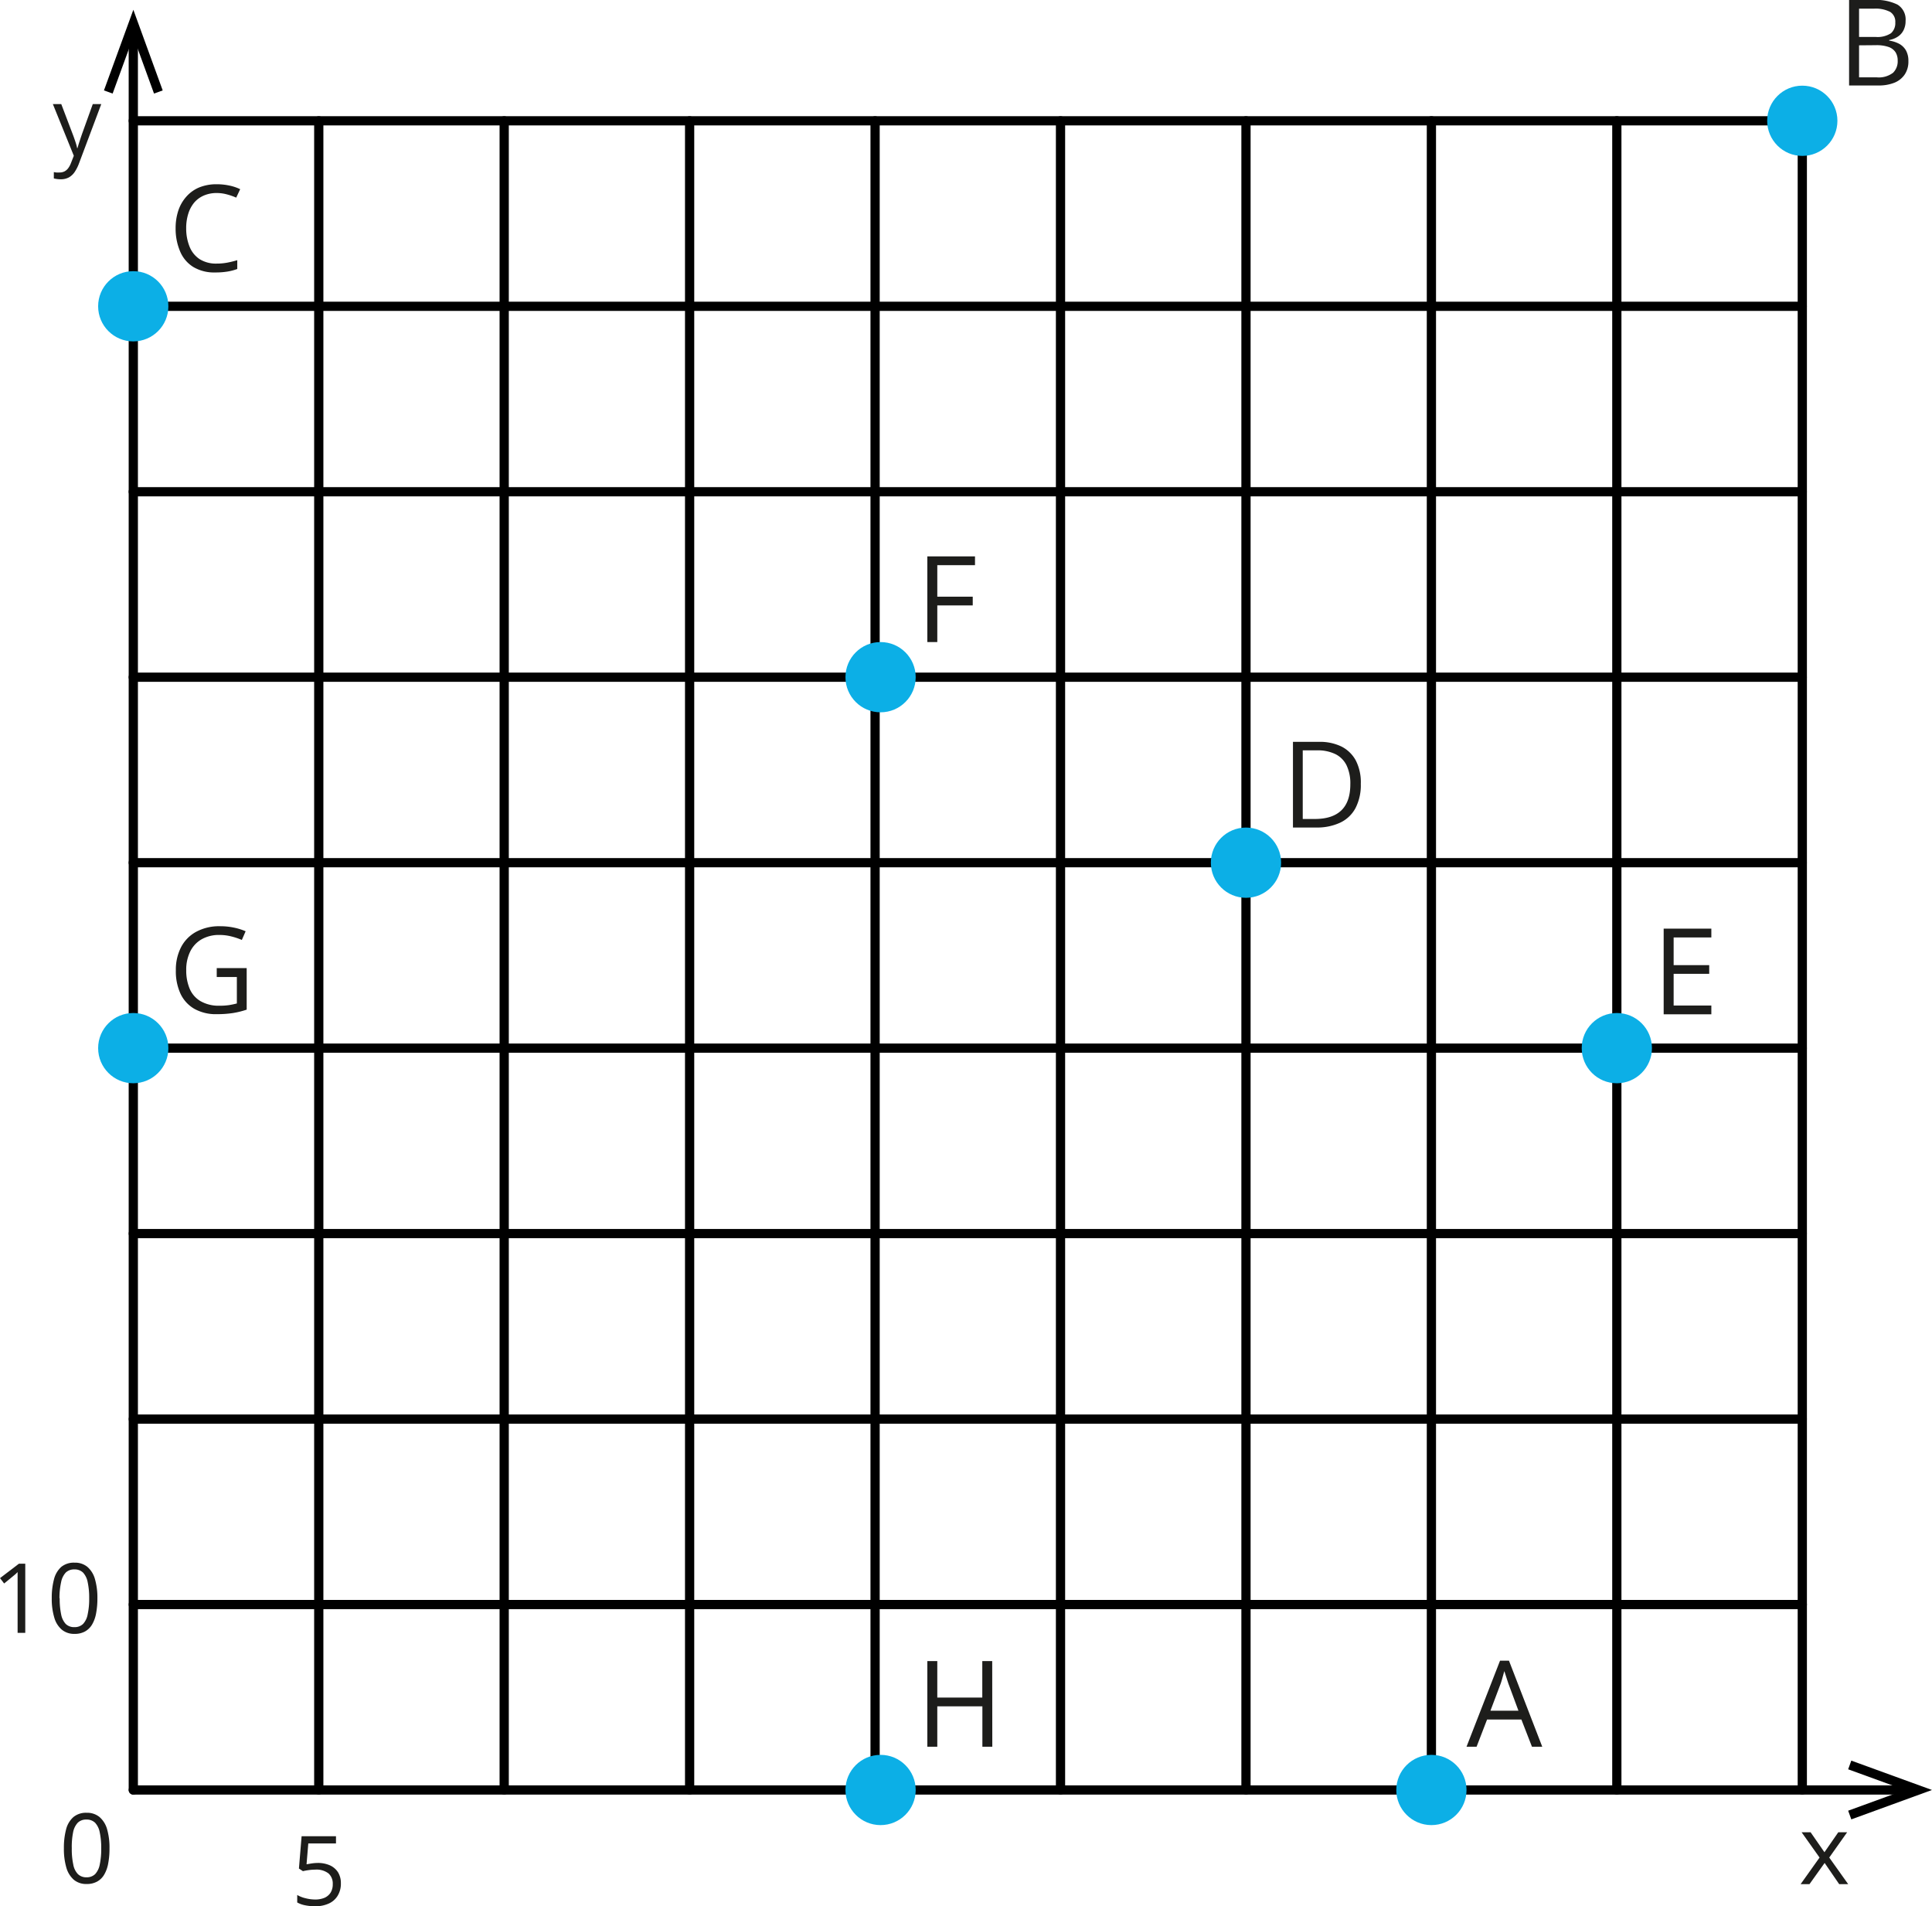 <svg xmlns="http://www.w3.org/2000/svg" width="147.69mm" height="145.7mm" viewBox="0 0 418.64 413.01"><defs><style>.cls-1{fill:none;stroke:#000;stroke-linecap:round;stroke-linejoin:round;stroke-width:2px;}.cls-2{fill:#1d1d1b;}.cls-3{fill:#0cafe6;}</style></defs><g id="Слой_2" data-name="Слой 2"><g id="Слой_1-2" data-name="Слой 1"><line class="cls-1" x1="28.88" y1="387.82" x2="412.99" y2="387.82"/><polygon points="401.16 394.19 400.48 392.31 412.79 387.82 400.48 383.34 401.16 381.46 418.64 387.82 401.16 394.19"/><line class="cls-1" x1="28.88" y1="387.82" x2="28.88" y2="7.77"/><polygon points="35.25 19.59 33.37 20.27 28.89 7.96 24.4 20.27 22.52 19.59 28.89 2.12 35.25 19.59"/><line class="cls-1" x1="149.43" y1="387.82" x2="149.43" y2="26.18"/><line class="cls-1" x1="109.25" y1="387.82" x2="109.25" y2="26.18"/><line class="cls-1" x1="69.07" y1="387.82" x2="69.07" y2="26.18"/><line class="cls-1" x1="229.8" y1="387.82" x2="229.8" y2="26.18"/><line class="cls-1" x1="189.62" y1="387.82" x2="189.62" y2="26.18"/><line class="cls-1" x1="350.35" y1="387.82" x2="350.35" y2="26.17"/><line class="cls-1" x1="390.54" y1="387.82" x2="390.54" y2="26.17"/><line class="cls-1" x1="310.17" y1="387.82" x2="310.17" y2="26.17"/><line class="cls-1" x1="269.99" y1="387.82" x2="269.99" y2="26.18"/><line class="cls-1" x1="28.87" y1="26.17" x2="390.53" y2="26.17"/><line class="cls-1" x1="28.87" y1="146.72" x2="390.53" y2="146.72"/><line class="cls-1" x1="28.87" y1="106.54" x2="390.53" y2="106.54"/><line class="cls-1" x1="28.87" y1="66.36" x2="390.53" y2="66.36"/><line class="cls-1" x1="28.87" y1="227.09" x2="390.53" y2="227.09"/><line class="cls-1" x1="28.87" y1="186.91" x2="390.53" y2="186.91"/><line class="cls-1" x1="28.88" y1="347.64" x2="390.54" y2="347.64"/><line class="cls-1" x1="28.88" y1="307.46" x2="390.53" y2="307.46"/><line class="cls-1" x1="28.88" y1="267.27" x2="390.53" y2="267.27"/><path class="cls-2" d="M25.62,404.19a16.86,16.86,0,0,1-.28,3.26,7.24,7.24,0,0,1-.87,2.43,4,4,0,0,1-1.54,1.51,4.55,4.55,0,0,1-2.26.52A4.16,4.16,0,0,1,17.9,411a5.53,5.53,0,0,1-1.63-2.64,14.44,14.44,0,0,1-.53-4.17,15.57,15.57,0,0,1,.48-4.13,5.26,5.26,0,0,1,1.58-2.65,4.25,4.25,0,0,1,2.87-.93,4.21,4.21,0,0,1,2.79.92A5.45,5.45,0,0,1,25.09,400,14.39,14.39,0,0,1,25.62,404.19Zm-8.17,0a15.59,15.59,0,0,0,.32,3.49,4,4,0,0,0,1,2.08,2.58,2.58,0,0,0,1.87.7,2.59,2.59,0,0,0,1.87-.69,4.2,4.2,0,0,0,1-2.08,16.24,16.24,0,0,0,.32-3.5,15.94,15.94,0,0,0-.32-3.45,4.19,4.19,0,0,0-1-2.09,2.58,2.58,0,0,0-1.89-.7,2.55,2.55,0,0,0-1.89.7,4.19,4.19,0,0,0-1,2.09A16,16,0,0,0,17.45,404.19Z" transform="translate(-1.9 -3.72)"/><path class="cls-2" d="M396.18,406.18l-3.89-5.48h1.95l3,4.33,3-4.33h1.92l-3.88,5.48,4.1,5.76h-1.95l-3.15-4.59L394,411.94h-1.92Z" transform="translate(-1.9 -3.72)"/><path class="cls-2" d="M7.37,357.5H5.71V346.88c0-.4,0-.75,0-1s0-.56,0-.8,0-.49,0-.75a7.3,7.3,0,0,1-.59.56l-.69.57L2.79,346.8l-.89-1.16L6,342.51H7.37Z" transform="translate(-1.9 -3.72)"/><path class="cls-2" d="M23,350a16.93,16.93,0,0,1-.28,3.26,7.4,7.4,0,0,1-.87,2.43,4.13,4.13,0,0,1-1.54,1.51,4.58,4.58,0,0,1-2.26.52,4.17,4.17,0,0,1-2.77-.92,5.36,5.36,0,0,1-1.63-2.64,14,14,0,0,1-.54-4.16,15.54,15.54,0,0,1,.49-4.13,5.35,5.35,0,0,1,1.57-2.66,4.29,4.29,0,0,1,2.88-.92,4.19,4.19,0,0,1,2.78.91,5.42,5.42,0,0,1,1.64,2.65A14.34,14.34,0,0,1,23,350Zm-8.17,0a16.18,16.18,0,0,0,.31,3.48,4.23,4.23,0,0,0,1,2.09,2.59,2.59,0,0,0,1.88.69,2.59,2.59,0,0,0,1.87-.69,4.07,4.07,0,0,0,1-2.08,15.47,15.47,0,0,0,.33-3.49,15.81,15.81,0,0,0-.32-3.45,4.23,4.23,0,0,0-1-2.1,2.58,2.58,0,0,0-1.88-.7,2.59,2.59,0,0,0-1.89.7,4.22,4.22,0,0,0-1,2.1A15.88,15.88,0,0,0,14.78,350Z" transform="translate(-1.9 -3.72)"/><path class="cls-2" d="M333.86,382.17l-2.29-5.89h-7.44l-2.27,5.89h-2.18l7.26-18.64h1.94l7.21,18.64Zm-2.93-7.81-2.17-5.85c-.06-.15-.14-.4-.25-.75s-.23-.71-.35-1.08-.22-.67-.29-.9c-.09.35-.18.69-.28,1s-.19.66-.28,1-.18.54-.24.74l-2.21,5.85Z" transform="translate(-1.9 -3.72)"/><path class="cls-2" d="M216.92,382.17h-2.15v-8.75H205v8.75h-2.16V363.61H205v7.91h9.75v-7.91h2.15Z" transform="translate(-1.9 -3.72)"/><path class="cls-2" d="M48.86,45.54a6.9,6.9,0,0,0-2.76.53A5.75,5.75,0,0,0,44,47.59,7,7,0,0,0,42.7,50a10.36,10.36,0,0,0-.46,3.17A10.48,10.48,0,0,0,43,57.23a5.82,5.82,0,0,0,2.19,2.66,6.62,6.62,0,0,0,3.63.94,12.6,12.6,0,0,0,2.35-.21,21.57,21.57,0,0,0,2.14-.53V62a11.39,11.39,0,0,1-2.14.56,15.66,15.66,0,0,1-2.65.19,8.78,8.78,0,0,1-4.73-1.18,7.23,7.23,0,0,1-2.84-3.32,12.48,12.48,0,0,1-1-5.06,12.12,12.12,0,0,1,.59-3.86,8.6,8.6,0,0,1,1.73-3,7.63,7.63,0,0,1,2.79-2,9.83,9.83,0,0,1,3.8-.69,12.74,12.74,0,0,1,2.72.28,10.06,10.06,0,0,1,2.36.79l-.86,1.83a13.45,13.45,0,0,0-2-.7A8.4,8.4,0,0,0,48.86,45.54Z" transform="translate(-1.9 -3.72)"/><path class="cls-2" d="M48.86,213.47h6.49v9a18.12,18.12,0,0,1-3,.74,22.46,22.46,0,0,1-3.44.24A9.52,9.52,0,0,1,44,222.29,7.4,7.4,0,0,1,41,219a11.57,11.57,0,0,1-1-5.08,10.58,10.58,0,0,1,1.14-5,7.94,7.94,0,0,1,3.29-3.33,10.43,10.43,0,0,1,5.17-1.19,14,14,0,0,1,2.94.29,12.74,12.74,0,0,1,2.58.8l-.82,1.88a14.73,14.73,0,0,0-2.27-.76,10.38,10.38,0,0,0-2.56-.32,7.6,7.6,0,0,0-3.89.94,6.2,6.2,0,0,0-2.47,2.65,8.91,8.91,0,0,0-.86,4.07,10.08,10.08,0,0,0,.75,4,5.68,5.68,0,0,0,2.33,2.67,7.81,7.81,0,0,0,4.09,1,13.48,13.48,0,0,0,2.16-.14c.6-.1,1.15-.22,1.64-.35V215.4H48.86Z" transform="translate(-1.9 -3.72)"/><path class="cls-2" d="M205,142.83h-2.16V124.27h10.33v1.9H205V133h7.68v1.89H205Z" transform="translate(-1.9 -3.72)"/><path class="cls-2" d="M296.77,173.56a10.85,10.85,0,0,1-1.14,5.23,7.29,7.29,0,0,1-3.31,3.16,11.78,11.78,0,0,1-5.25,1.06h-5V164.45h5.6a10.71,10.71,0,0,1,4.88,1,7.27,7.27,0,0,1,3.15,3.06A10.31,10.31,0,0,1,296.77,173.56Zm-2.27.07a9,9,0,0,0-.83-4.12,5.34,5.34,0,0,0-2.44-2.42,8.79,8.79,0,0,0-3.93-.8h-3.11v14.87h2.63c2.56,0,4.47-.63,5.76-1.89S294.5,176.13,294.5,173.63Z" transform="translate(-1.9 -3.72)"/><path class="cls-2" d="M402.58,3.72h5.26a10.49,10.49,0,0,1,5.23,1,3.77,3.77,0,0,1,1.75,3.54,4.35,4.35,0,0,1-.41,1.94,3.55,3.55,0,0,1-1.2,1.41,4.8,4.8,0,0,1-1.94.78v.13a6.77,6.77,0,0,1,2.16.69,3.81,3.81,0,0,1,1.47,1.43,4.6,4.6,0,0,1,.53,2.32,5,5,0,0,1-.79,2.89,4.89,4.89,0,0,1-2.24,1.79,9,9,0,0,1-3.43.6h-6.39Zm2.16,8h3.56a5.33,5.33,0,0,0,3.36-.8,2.91,2.91,0,0,0,.93-2.34,2.49,2.49,0,0,0-1.11-2.28,6.82,6.82,0,0,0-3.54-.7h-3.2Zm0,1.82v6.94h3.86a5.06,5.06,0,0,0,3.51-1,3.45,3.45,0,0,0,1-2.62,3.36,3.36,0,0,0-.46-1.81,2.94,2.94,0,0,0-1.5-1.15,8,8,0,0,0-2.76-.39Z" transform="translate(-1.9 -3.72)"/><path class="cls-2" d="M372.73,223.48H362.4V204.92h10.33v1.91h-8.17v6h7.71v1.88h-7.71v6.87h8.17Z" transform="translate(-1.9 -3.72)"/><path class="cls-2" d="M13.35,26.27h1.82l2.48,6.52c.15.38.28.75.4,1.1s.24.69.33,1a9,9,0,0,1,.23.93h.07c.1-.34.23-.79.41-1.34s.37-1.13.57-1.71L22,26.27h1.84L19,39.16a8.9,8.9,0,0,1-.91,1.8,3.75,3.75,0,0,1-1.26,1.19,3.63,3.63,0,0,1-1.78.41,5.3,5.3,0,0,1-.85-.06,6.19,6.19,0,0,1-.64-.12V41a3.5,3.5,0,0,0,.55.09,4.91,4.91,0,0,0,.67,0,2.35,2.35,0,0,0,1.1-.24,2.38,2.38,0,0,0,.81-.71,4.49,4.49,0,0,0,.58-1.09l.62-1.58Z" transform="translate(-1.9 -3.72)"/><path class="cls-2" d="M70.73,407.35a6.41,6.41,0,0,1,2.66.52,4.08,4.08,0,0,1,1.75,1.5,4.45,4.45,0,0,1,.62,2.39,5,5,0,0,1-.67,2.65,4.3,4.3,0,0,1-1.92,1.72,6.84,6.84,0,0,1-3,.6,10.58,10.58,0,0,1-2.17-.21,5.64,5.64,0,0,1-1.7-.61v-1.62a6.46,6.46,0,0,0,1.82.71,8.41,8.41,0,0,0,2.07.27,5.17,5.17,0,0,0,2-.36,3,3,0,0,0,1.33-1.11,3.4,3.4,0,0,0,.48-1.87,2.93,2.93,0,0,0-.92-2.31,4.26,4.26,0,0,0-2.9-.82,10.09,10.09,0,0,0-1.39.1,12,12,0,0,0-1.25.23l-.87-.57.58-7h7.45v1.56h-6l-.38,4.52,1-.17A9.64,9.64,0,0,1,70.73,407.35Z" transform="translate(-1.9 -3.72)"/><circle class="cls-3" cx="390.54" cy="26.17" r="7.61"/><circle class="cls-3" cx="28.87" cy="66.36" r="7.61"/><circle class="cls-3" cx="28.87" cy="227.09" r="7.61"/><circle class="cls-3" cx="350.35" cy="227.09" r="7.61"/><circle class="cls-3" cx="310.17" cy="387.82" r="7.61"/><circle class="cls-3" cx="190.81" cy="387.82" r="7.61"/><circle class="cls-3" cx="190.81" cy="146.72" r="7.61"/><circle class="cls-3" cx="269.99" cy="186.91" r="7.61"/></g></g></svg>
